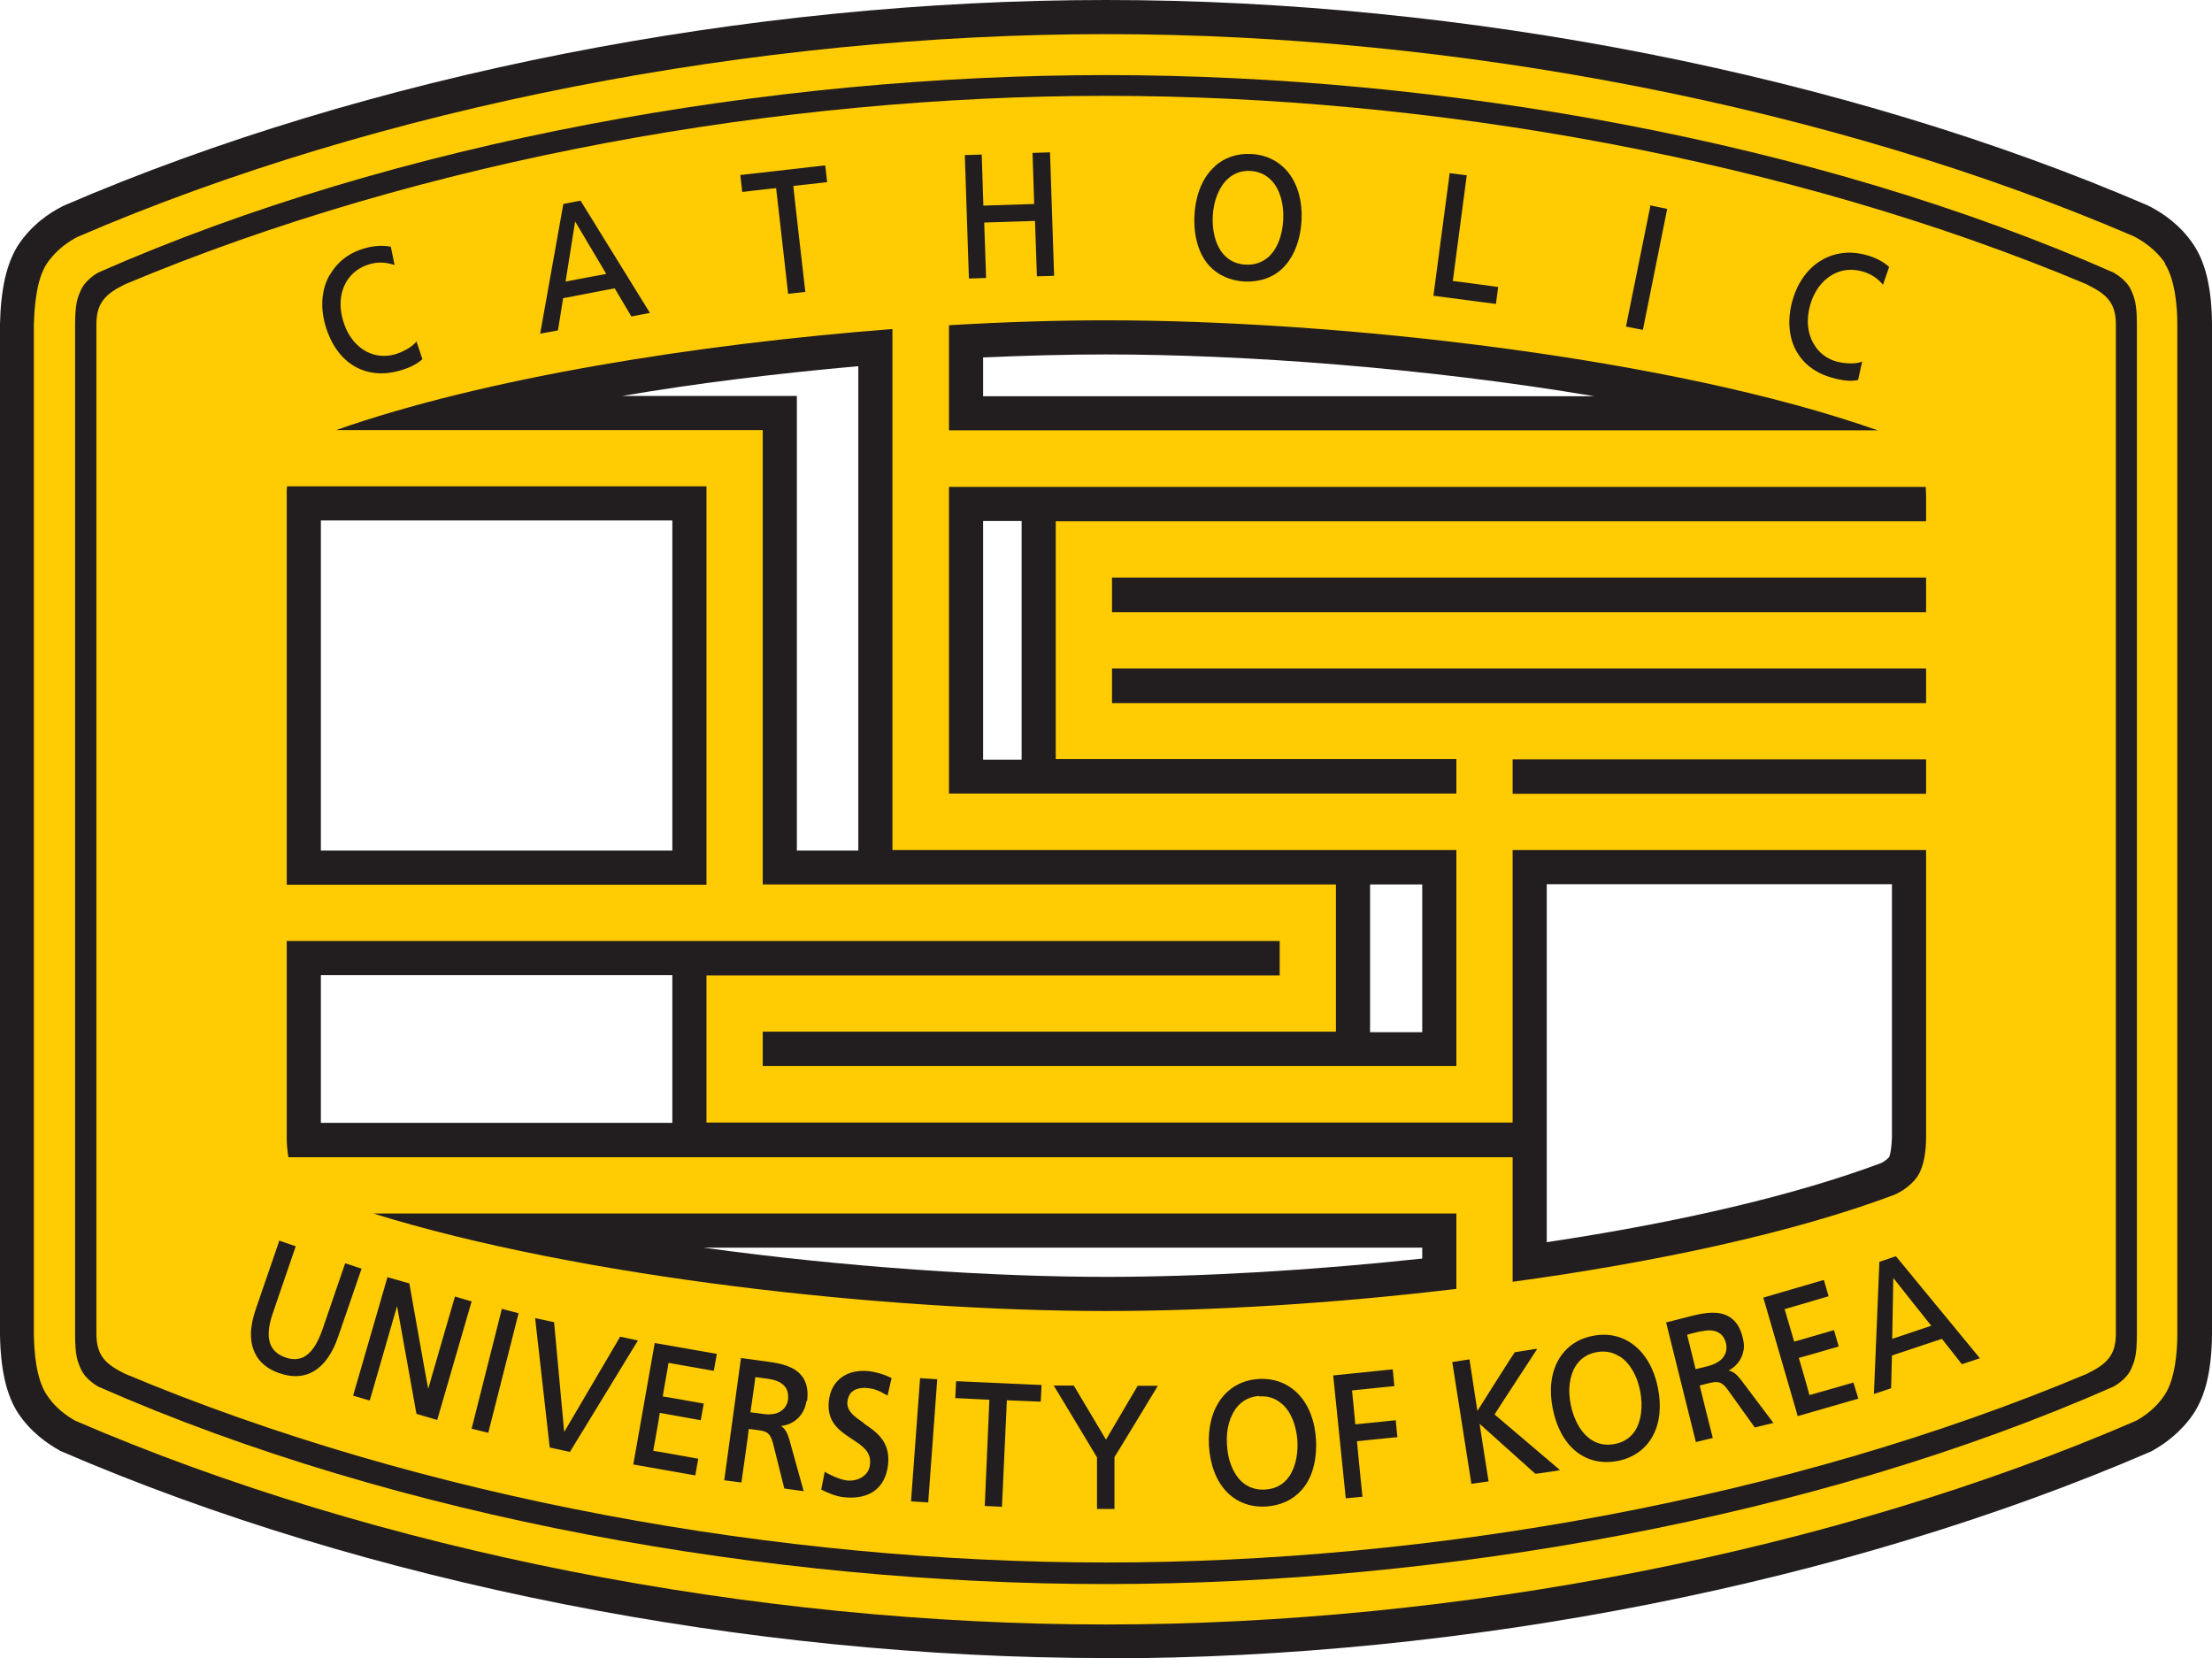 <?xml version="1.0" encoding="UTF-8"?>
<svg id="_레이어_2" data-name="레이어_2" xmlns="http://www.w3.org/2000/svg" viewBox="0 0 81 60.72">
  <defs>
    <style>
      .cls-1 {
        fill: #221e1f;
      }

      .cls-2 {
        fill: #ffcb02;
      }
    </style>
  </defs>
  <g id="_레이어_1-2" data-name="레이어_1">
    <g>
      <g>
        <path class="cls-1" d="M40.5,60.72c-13.18,0-27.11-2.76-38.23-7.56l-.05-.02-.05-.03c-.43-.24-1.04-.66-1.5-1.35-.43-.65-.65-1.59-.67-2.88V11.85c.03-1.29.25-2.23.67-2.88.49-.74,1.15-1.18,1.61-1.41l.04-.02.04-.02C13.45,2.74,27.35,0,40.5,0s27.05,2.74,38.14,7.52l.04.02.04.02c.47.24,1.13.68,1.61,1.41.44.66.66,1.61.67,2.89v36.99c-.01,1.3-.23,2.24-.67,2.91-.46.69-1.07,1.12-1.5,1.36l-.05.03-.05.02c-11.12,4.8-25.05,7.56-38.23,7.56ZM4.18,49.67c10.26,4.51,23.5,7.09,36.32,7.09s26.06-2.59,36.33-7.1c.02-.02.06-.05.08-.07.06-.15.09-.25.09-.73V11.89c0-.49-.03-.59-.09-.73-.02-.02-.05-.05-.08-.07-10.26-4.51-23.5-7.1-36.32-7.1S14.44,6.59,4.17,11.1c-.02.02-.06.04-.08.06-.07.15-.09.26-.09.73v36.98c0,.49.03.58.09.73.02.02.05.05.09.07Z"/>
        <path class="cls-1" d="M68.04,49.03s.01-.57.02-1.11c.01-.52.02-1.06.02-1.13l.04-3.58,2.2,2.83c.08.11,1.32,1.66,1.38,1.73l1.13,1.4-1.7.57c-.07.02-1.36.46-1.43.48l-1.65.56v-1.75Z"/>
        <path class="cls-1" d="M58.87,54.17c-1.26,0-2.27-.96-2.58-2.46-.18-.91-.04-1.77.39-2.41.36-.53.88-.88,1.53-1,.16-.03.33-.05.49-.05.46,0,.91.14,1.29.39.65.43,1.1,1.17,1.28,2.07.18.9.05,1.75-.37,2.39-.36.53-.89.88-1.54,1.01-.17.03-.34.05-.5.05h0Z"/>
        <path class="cls-1" d="M40.5,58.47c-6.87,0-13.96-.77-20.71-2.19l-.08.13v-.15c-5.55-1.17-10.85-2.79-15.61-4.79h-.03s-.03-.03-.03-.03c-.87-.43-1.75-1.07-1.75-2.59V11.89c0-1.52.89-2.17,1.75-2.59l.03-.02h.04C14.69,4.81,27.96,2.26,40.5,2.26s25.8,2.55,36.4,7h.03s.03.03.03.03c.87.43,1.75,1.07,1.75,2.59v36.96c0,1.52-.89,2.17-1.75,2.59l-.03.02h-.03c-10.6,4.47-23.86,7.02-36.4,7.02ZM46.16,51.74c-.64.04-.67.8-.65,1.13.03.48.18,1.04.72,1.04.02,0,.04,0,.06,0,.29-.02.39-.14.43-.18.16-.18.24-.54.22-.95-.02-.31-.13-1.04-.72-1.04-.02,0-.04,0-.05,0ZM58.73,50.13s-.1,0-.15.02c-.24.05-.34.16-.39.24-.14.21-.18.56-.1.96.06.28.24.94.74.94.05,0,.11,0,.17-.02.58-.12.58-.72.48-1.2-.04-.22-.23-.94-.76-.94ZM25.76,45.69c5.3.73,10.67,1.07,14.75,1.07,3.52,0,7.58-.24,11.57-.67v-.4h-26.32ZM56.64,45.49c4.94-.74,9.15-1.74,12.25-2.9.12-.06.23-.15.29-.22h0s.08-.17.1-.72v-9.27h-12.64v13.11ZM24.62,41.12v-5.41h-12.87v5.41h12.87ZM52.08,37.8v-5.41h-1.91v5.41h1.91ZM31.43,31.15V13.41c-3.03.27-5.95.63-8.65,1.09h6.4v16.65h2.25ZM24.62,31.15v-12.09h-12.87v12.09h12.87ZM37.41,27.82v-8.74h-1.41v8.74h1.41ZM58.38,14.51c-6.17-1.04-12.83-1.53-17.87-1.53-1.43,0-2.94.04-4.51.11v1.42h22.38ZM45.7,6.89c-.21,0-.32.07-.38.13-.19.17-.31.5-.33.92-.02.42.06.77.22.95.09.1.24.16.42.17.02,0,.04,0,.06,0,.25,0,.36-.1.39-.13.18-.16.3-.51.32-.92.02-.33-.01-1.09-.65-1.12-.02,0-.03,0-.05,0Z"/>
        <path class="cls-1" d="M60.89,50.46s-.07-.27-.14-.55c-.08-.31-.16-.65-.18-.71l-.35-1.23,1.24-.31c.05-.01.53-.13.53-.13.2-.05.4-.08.6-.08.89,0,1.61.55,1.82,1.41.04.16.06.32.06.48,0,.9-.64,1.65-1.63,1.89,0,0-.35.09-.42.11l-1.21.32-.33-1.21Z"/>
        <path class="cls-1" d="M46.24,55.79c-.6,0-1.15-.2-1.58-.59-.58-.52-.92-1.31-.97-2.23-.05-.92.2-1.74.72-2.32.42-.48.99-.75,1.65-.79.06,0,.11,0,.17,0,.59,0,1.13.2,1.56.59.58.5.93,1.29.99,2.22.06.93-.19,1.75-.7,2.32-.42.48-1,.75-1.67.79-.05,0-.1,0-.16,0h0Z"/>
        <path class="cls-1" d="M19.47,10.12s.34-2.13.35-2.2l.54-3.45,1.77,3.01c.07.12,2.06,3.47,2.06,3.47l-1.78.32c-.1.02-1.39.27-1.47.28l-1.75.34.27-1.76Z"/>
        <path class="cls-1" d="M45.69,10.94c-.05,0-.11,0-.17,0-.64-.03-1.22-.3-1.65-.77-.51-.56-.77-1.41-.72-2.32.04-.9.4-1.72.97-2.23.44-.39.99-.6,1.58-.6.05,0,.1,0,.15,0,.64.03,1.22.3,1.65.78.52.57.78,1.4.73,2.32-.05.92-.38,1.71-.95,2.22-.45.4-.99.61-1.59.61h0Z"/>
        <path class="cls-1" d="M28.14,53.04c-.12,0-.24,0-.37-.03,0,0-.35-.05-.42-.05l-1.28-.15.22-1.57c.13-.93.13-.98.14-1.02l.2-1.18,1.19.15c.05,0,.52.07.52.07,1.23.18,1.78,1.06,1.78,1.87,0,.09,0,.18-.02.28-.07.51-.32.94-.71,1.24-.34.26-.77.4-1.25.4h0Z"/>
      </g>
      <path class="cls-2" d="M79.29,9.65c-.35-.53-.86-.84-1.14-.99C67.09,3.9,53.32,1.25,40.5,1.25S13.92,3.9,2.85,8.67c-.28.14-.78.45-1.14.99-.38.58-.45,1.58-.47,2.22v36.98c.01.64.08,1.63.47,2.22.32.49.76.79,1.05.95,11.09,4.79,24.88,7.46,37.73,7.46s26.64-2.66,37.73-7.46c.29-.16.73-.46,1.05-.95.38-.58.46-1.58.46-2.22V11.87c0-.64-.08-1.63-.46-2.22ZM78.25,48.87c0,.78-.09.99-.21,1.26-.17.4-.65.65-.65.65-10.95,4.83-24.62,7.23-36.89,7.23s-25.94-2.4-36.9-7.23c0,0-.47-.25-.64-.65-.12-.27-.21-.48-.21-1.26V11.89c0-.78.09-.99.21-1.26.17-.4.64-.65.64-.65C14.56,5.15,28.23,2.75,40.5,2.75s25.94,2.4,36.89,7.23c0,0,.48.25.65.65.12.27.21.48.21,1.26v36.98Z"/>
      <path class="cls-2" d="M69.29,49.03c.07-.02,1.36-.46,1.43-.48-.05-.06-1.3-1.63-1.39-1.75,0,.15-.04,2.16-.04,2.23Z"/>
      <path class="cls-2" d="M59.31,49.68c-.26-.17-.54-.22-.86-.16-.31.06-.56.22-.73.47-.24.36-.32.89-.2,1.46.16.78.67,1.61,1.61,1.43.32-.06.57-.22.74-.48.23-.35.3-.89.19-1.46-.11-.57-.38-1.03-.75-1.27Z"/>
      <path class="cls-2" d="M76.41,10.41c-10.91-4.58-24-6.9-35.92-6.9S15.49,5.83,4.58,10.41c-.71.35-1.05.67-1.05,1.47v36.96c0,.81.34,1.12,1.05,1.47,10.91,4.58,24,6.91,35.92,6.91s25-2.32,35.92-6.91c.71-.35,1.06-.66,1.06-1.47V11.89c0-.81-.34-1.12-1.06-1.47ZM65.64,11c.37-1.32,1.48-2,2.7-1.66.33.09.61.23.83.43h.01s-.23.66-.23.66l-.03-.04c-.19-.22-.44-.37-.72-.45-.39-.11-.77-.07-1.1.12-.39.22-.68.62-.82,1.13-.14.51-.1,1,.13,1.39.18.33.48.56.84.66.25.07.65.1.89.02l.05-.02-.15.68h-.02c-.26.05-.56.02-.94-.09-1.26-.35-1.82-1.47-1.44-2.84ZM60.42,7.55v-.03s.63.13.63.13l-.89,4.43-.62-.12.89-4.4ZM53.08,6.37v-.03s.63.08.63.08c0,0-.5,3.81-.51,3.87.06,0,1.66.22,1.66.22l-.08.62-2.29-.3.59-4.45ZM44.48,6.09c.36-.32.82-.48,1.34-.45,1.17.06,1.91,1.04,1.84,2.43-.04.76-.3,1.39-.73,1.79-.35.32-.82.47-1.35.45-.53-.03-.98-.23-1.3-.58-.39-.43-.58-1.09-.54-1.85.04-.75.3-1.39.74-1.78ZM35.95,5.67s.06,1.81.06,1.86c.06,0,1.81-.06,1.86-.06,0-.06-.06-1.87-.06-1.87l.61-.02h.03s.15,4.52.15,4.52l-.63.02s-.07-1.97-.07-2.03c-.06,0-1.81.06-1.86.06,0,.06.07,2.03.07,2.03l-.63.02-.15-4.52.63-.02ZM34.75,11.91c2.03-.12,3.97-.18,5.76-.18,8.56,0,20.74,1.38,28.25,4.03h-34.01v-3.85ZM34.75,17.83h35.77c0,.09,0,.17.01.24v1.02h-31.87v8.71h14.67v1.26h-18.58v-11.24ZM40.72,25.75v-1.27h29.81v1.27h-29.81ZM70.53,27.81v1.26h-15.14v-1.26h15.14ZM40.72,22.42v-1.27h29.81v1.27h-29.81ZM53.33,31.13v7.91h-25.4v-1.26h20.99v-5.39h-20.99V15.75h-15.62c5.42-1.91,13.23-3.15,20.37-3.7v19.08h20.64ZM30.19,6.06h.03s.07.61.07.61c0,0-1.18.13-1.24.14,0,.06.44,3.88.44,3.88l-.63.07s-.43-3.82-.44-3.87c-.06,0-1.24.14-1.24.14l-.07-.62,3.08-.35ZM20.63,7.47l.61-.12h.02s2.54,4.11,2.54,4.11l-.68.13s-.59-.99-.61-1.03c-.04,0-1.85.36-1.89.36,0,.04-.19,1.18-.19,1.18l-.65.12.85-4.76ZM12.08,10.07c.27-.48.71-.82,1.28-.98.33-.09.64-.11.93-.06h.02s.14.68.14.68l-.05-.02c-.28-.09-.57-.1-.85-.02-.39.11-.69.34-.88.67-.22.39-.26.88-.11,1.39.27.96,1.06,1.48,1.89,1.25.25-.07.61-.25.77-.44l.03-.04.22.66h-.01c-.2.18-.48.32-.85.42-.58.16-1.13.11-1.6-.15-.52-.29-.9-.83-1.1-1.53-.19-.67-.13-1.32.16-1.83ZM10.5,18.07c0-.08,0-.17.01-.26h15.36v14.59h-15.37v-14.33ZM10.5,34.46h36.36v1.26h-20.99v5.39h29.52v-9.98h15.14v10.54c0,.42-.06,1.07-.35,1.46-.24.32-.58.52-.8.62-3.75,1.41-8.79,2.48-13.99,3.19v-4.56H10.56c-.04-.25-.06-.5-.06-.7v-7.21ZM53.33,44.44v2.76c-4.5.54-9.01.81-12.82.81-8.05,0-19.27-1.22-26.84-3.57h39.66ZM10.23,50.29c-.42-.15-.73-.39-.89-.73-.21-.43-.2-.97.03-1.63l.85-2.47v-.03s.61.21.61.21l-.83,2.42c-.19.54-.21.95-.07,1.23.1.19.26.33.52.42.25.09.47.08.66-.01.28-.14.51-.47.7-1.02l.83-2.42.6.2-.86,2.5c-.41,1.19-1.17,1.67-2.14,1.33ZM15.25,51.78s-.68-3.77-.71-3.95c-.05.18-1,3.46-1,3.46l-.61-.18,1.25-4.31v-.03s.81.23.81.23c0,0,.65,3.68.69,3.86.05-.19.98-3.38.98-3.38l.61.18-1.26,4.34-.75-.22ZM17.88,52.47l-.61-.15,1.1-4.36v-.03s.62.16.62.16l-1.11,4.38ZM20.13,53.01l-.53-4.7v-.04s.69.15.69.15c0,0,.36,3.89.37,4.02.07-.12,2.05-3.49,2.05-3.49l.65.14-2.49,4.08-.74-.16ZM26.13,50.2s-1.59-.28-1.65-.29c0,.05-.21,1.17-.21,1.23.05,0,1.5.26,1.5.26l-.11.61s-1.45-.26-1.5-.27c0,.06-.23,1.34-.24,1.39.05,0,1.65.29,1.65.29l-.11.61-2.27-.4.78-4.42v-.03s2.28.4,2.28.4l-.11.61ZM29.53,51.31c-.07.5-.44.86-.93.91.14.1.22.22.3.48l.53,1.91-.71-.1-.41-1.64c-.11-.44-.28-.46-.58-.5,0,0-.26-.04-.31-.04,0,.06-.27,1.96-.27,1.96l-.63-.08.61-4.45v-.03s1.01.14,1.01.14c.46.06.96.17,1.23.53.13.17.2.39.2.65,0,.08,0,.17-.02.26ZM31.62,52.12c.46.31.99.66.9,1.51-.09.86-.68,1.3-1.62,1.2-.29-.03-.56-.15-.81-.27h-.02s.13-.66.13-.66l.04.02c.1.06.47.26.8.3.17.01.41-.02.59-.17.14-.11.22-.26.23-.45.04-.44-.28-.65-.66-.9-.44-.29-.93-.61-.85-1.38.07-.75.64-1.18,1.43-1.11.29.03.6.12.85.25h.02s-.15.65-.15.65l-.03-.02c-.28-.16-.43-.23-.72-.26-.13-.01-.37-.01-.54.13-.1.08-.16.21-.18.37-.03.35.26.55.6.78ZM33.99,55.02l-.63-.04.33-4.48v-.03s.63.04.63.04l-.33,4.51ZM38.12,51.33s-1.19-.05-1.25-.05c0,.06-.18,3.9-.18,3.9l-.63-.03s.17-3.84.17-3.89c-.06,0-1.25-.06-1.25-.06l.03-.59v-.03l3.13.14-.03.62ZM42.38,50.78s-1.56,2.58-1.57,2.58v1.9s-.64,0-.64,0c0,0,0-1.87,0-1.89,0-.01-1.56-2.59-1.56-2.59l-.03-.04h.74s1.13,1.9,1.18,1.98c.05-.08,1.16-1.97,1.16-1.97h.74s-.03.04-.03.04ZM47.66,54.57c-.32.36-.76.56-1.29.6-1.19.07-2.01-.8-2.1-2.22-.08-1.39.65-2.38,1.82-2.45,1.17-.07,2.02.82,2.1,2.22.04.76-.14,1.42-.53,1.85ZM49.91,54.81l-.63.06-.46-4.5,2.15-.22h.03s.06.61.06.61c0,0-1.49.15-1.55.16,0,.05.12,1.18.12,1.24.06,0,1.48-.15,1.48-.15l.06.62s-1.43.14-1.48.15c0,.06.2,2.02.2,2.02ZM57.07,53.85s-.83.13-.85.12c0,0-1.93-1.73-2.04-1.83.02.15.33,2.11.33,2.11l-.63.09-.7-4.46.63-.1s.27,1.75.29,1.89c.2-.32,1.35-2.14,1.37-2.15l.76-.12h.06s-1.54,2.35-1.56,2.4c.04.03,2.4,2.04,2.4,2.04h-.06ZM59.24,53.5c-1.17.23-2.1-.51-2.38-1.91-.28-1.37.31-2.45,1.47-2.67,1.15-.23,2.11.54,2.38,1.9.28,1.39-.3,2.44-1.46,2.68ZM64.26,52.28l-.98-1.37c-.26-.37-.43-.32-.73-.25,0,0-.26.07-.31.08.01.06.48,1.92.48,1.92l-.62.15-1.09-4.38.98-.25c.45-.11.95-.19,1.33.04.25.15.41.4.5.78.02.1.04.19.04.28,0,.38-.21.73-.56.91.17.04.28.12.45.34l1.19,1.58-.7.17ZM65.83,51.86l-1.26-4.34,2.19-.64h.03s.17.59.17.59c0,0-1.55.46-1.61.47.02.05.33,1.14.35,1.19.06-.01,1.46-.42,1.46-.42l.17.6s-1.41.41-1.46.42c.02.05.38,1.3.39,1.36.05-.01,1.61-.46,1.61-.46l.18.59-2.22.64ZM71.85,49.97s-.72-.91-.74-.94c-.04.01-1.79.6-1.83.61,0,.04-.03,1.2-.03,1.2l-.63.21.2-4.84.59-.2h.02s3.07,3.73,3.07,3.73l-.66.22Z"/>
      <path class="cls-2" d="M62.29,48.75s-.46.11-.51.13c.01.05.3,1.2.31,1.26.07-.02.45-.11.45-.11.43-.11.68-.35.68-.68,0-.05,0-.11-.02-.17-.1-.39-.43-.54-.91-.42Z"/>
      <path class="cls-2" d="M46.12,51.12c-.32.02-.58.14-.79.37-.29.33-.44.84-.4,1.42.03.59.24,1.08.55,1.36.23.2.51.3.84.28.33-.02.6-.14.8-.37.28-.32.42-.83.39-1.41-.04-.58-.24-1.08-.57-1.36-.23-.2-.51-.3-.83-.27Z"/>
      <path class="cls-2" d="M21.06,8.11c-.02.15-.34,2.13-.35,2.2.07-.01,1.41-.27,1.49-.28-.04-.07-1.06-1.79-1.14-1.92Z"/>
      <path class="cls-2" d="M45.61,9.69c.33.02.61-.08.84-.28.32-.29.51-.78.54-1.36.03-.58-.12-1.1-.41-1.42-.21-.23-.47-.35-.79-.37-.32-.02-.59.08-.82.28-.32.29-.53.79-.56,1.37-.04.79.25,1.73,1.2,1.78Z"/>
      <path class="cls-2" d="M28.18,50.5s-.47-.06-.52-.07c0,.05-.17,1.23-.18,1.29.05,0,.46.06.46.06.29.04.53,0,.69-.13.13-.1.21-.24.23-.42,0-.04,0-.07,0-.1,0-.34-.25-.56-.69-.63Z"/>
    </g>
  </g>
</svg>